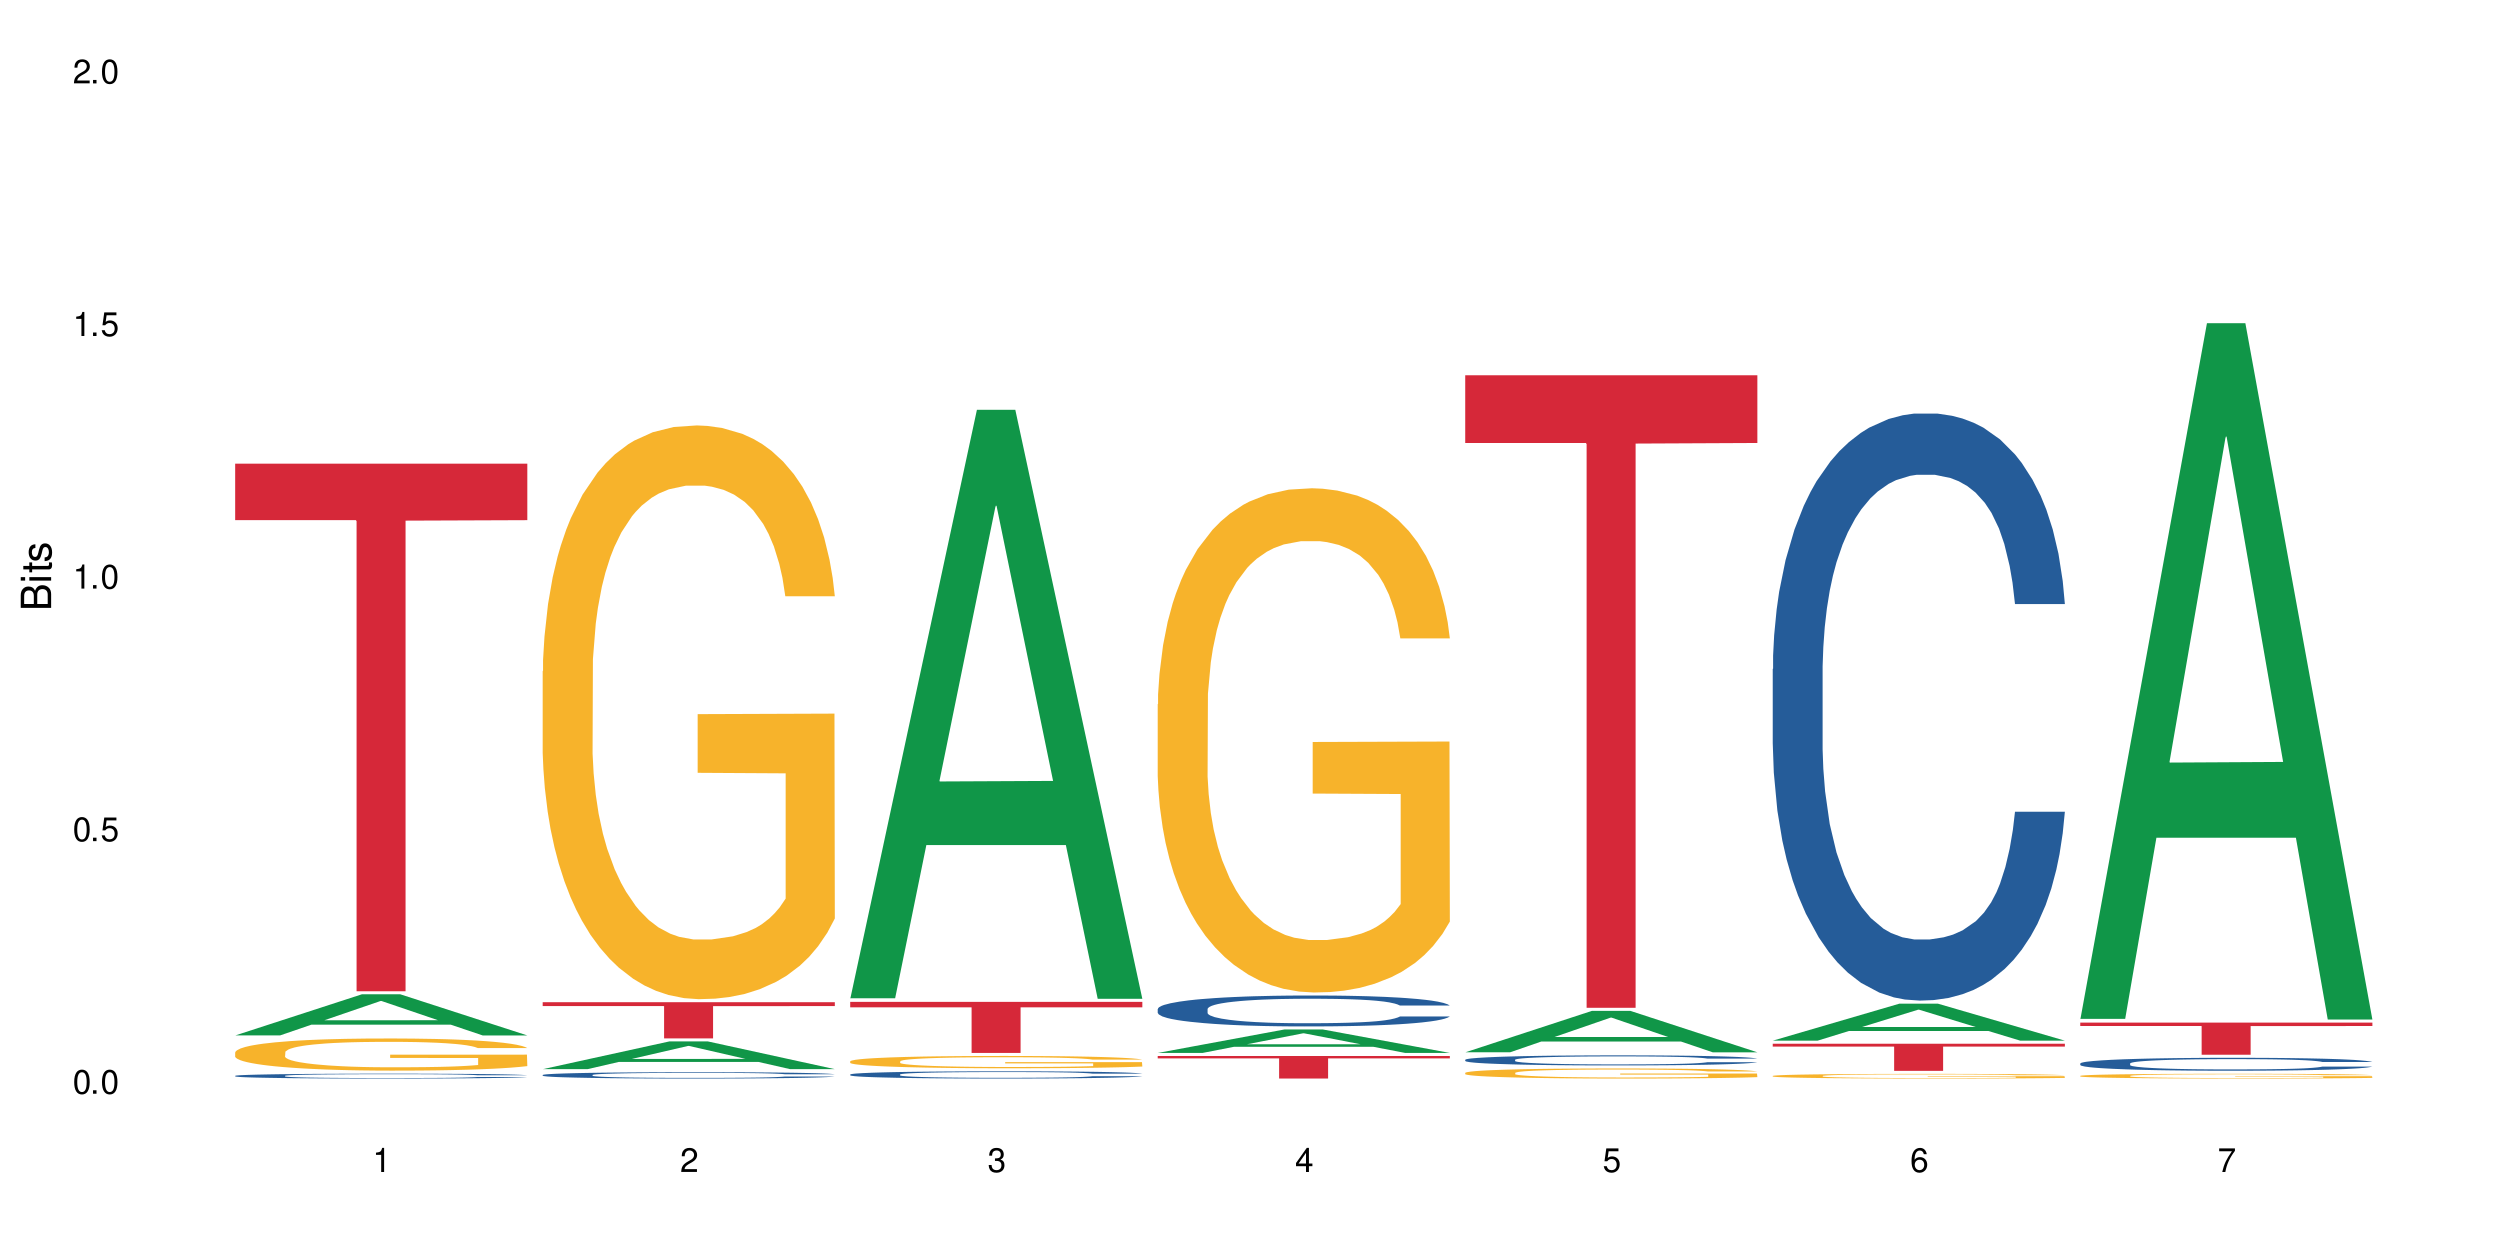 <?xml version="1.0" encoding="UTF-8"?>
<svg xmlns="http://www.w3.org/2000/svg" xmlns:xlink="http://www.w3.org/1999/xlink" width="720" height="360" viewBox="0 0 720 360">
<defs>
<g>
<g id="glyph-0-0">
</g>
<g id="glyph-0-1">
<path d="M 2.641 -6.938 C 2 -6.938 1.422 -6.656 1.078 -6.172 C 0.641 -5.562 0.406 -4.641 0.406 -3.359 C 0.406 -1.016 1.188 0.219 2.641 0.219 C 4.078 0.219 4.859 -1.016 4.859 -3.297 C 4.859 -4.641 4.656 -5.547 4.203 -6.172 C 3.844 -6.656 3.281 -6.938 2.641 -6.938 Z M 2.641 -6.188 C 3.547 -6.188 4 -5.25 4 -3.375 C 4 -1.406 3.562 -0.484 2.625 -0.484 C 1.734 -0.484 1.281 -1.438 1.281 -3.344 C 1.281 -5.25 1.734 -6.188 2.641 -6.188 Z M 2.641 -6.188 "/>
</g>
<g id="glyph-0-2">
<path d="M 1.828 -1 L 0.828 -1 L 0.828 0 L 1.828 0 Z M 1.828 -1 "/>
</g>
<g id="glyph-0-3">
<path d="M 4.562 -6.797 L 1.062 -6.797 L 0.547 -3.094 L 1.328 -3.094 C 1.719 -3.562 2.047 -3.734 2.578 -3.734 C 3.484 -3.734 4.062 -3.109 4.062 -2.094 C 4.062 -1.125 3.484 -0.531 2.578 -0.531 C 1.828 -0.531 1.375 -0.906 1.188 -1.672 L 0.328 -1.672 C 0.453 -1.109 0.547 -0.844 0.75 -0.594 C 1.125 -0.078 1.828 0.219 2.594 0.219 C 3.969 0.219 4.922 -0.781 4.922 -2.219 C 4.922 -3.562 4.031 -4.484 2.719 -4.484 C 2.25 -4.484 1.859 -4.359 1.469 -4.062 L 1.734 -5.969 L 4.562 -5.969 Z M 4.562 -6.797 "/>
</g>
<g id="glyph-0-4">
<path d="M 2.484 -4.938 L 2.484 0 L 3.328 0 L 3.328 -6.938 L 2.766 -6.938 C 2.469 -5.875 2.281 -5.734 0.984 -5.562 L 0.984 -4.938 Z M 2.484 -4.938 "/>
</g>
<g id="glyph-0-5">
<path d="M 4.859 -0.828 L 1.281 -0.828 C 1.359 -1.406 1.672 -1.781 2.5 -2.281 L 3.469 -2.828 C 4.406 -3.344 4.906 -4.062 4.906 -4.906 C 4.906 -5.484 4.672 -6.031 4.266 -6.406 C 3.859 -6.766 3.375 -6.938 2.719 -6.938 C 1.859 -6.938 1.219 -6.625 0.844 -6.031 C 0.609 -5.672 0.5 -5.234 0.484 -4.531 L 1.328 -4.531 C 1.359 -5.016 1.406 -5.281 1.531 -5.516 C 1.75 -5.938 2.188 -6.203 2.703 -6.203 C 3.469 -6.203 4.031 -5.641 4.031 -4.891 C 4.031 -4.344 3.719 -3.859 3.125 -3.516 L 2.234 -3 C 0.812 -2.172 0.406 -1.531 0.328 -0.016 L 4.859 -0.016 Z M 4.859 -0.828 "/>
</g>
<g id="glyph-0-6">
<path d="M 2.125 -3.188 L 2.578 -3.188 C 3.5 -3.188 3.984 -2.766 3.984 -1.922 C 3.984 -1.062 3.469 -0.531 2.594 -0.531 C 1.656 -0.531 1.203 -1 1.156 -2.016 L 0.312 -2.016 C 0.344 -1.453 0.438 -1.094 0.609 -0.781 C 0.953 -0.109 1.625 0.219 2.547 0.219 C 3.953 0.219 4.859 -0.625 4.859 -1.938 C 4.859 -2.828 4.516 -3.297 3.703 -3.594 C 4.344 -3.844 4.656 -4.328 4.656 -5.031 C 4.656 -6.219 3.875 -6.938 2.578 -6.938 C 1.203 -6.938 0.484 -6.172 0.453 -4.703 L 1.297 -4.703 C 1.312 -5.125 1.344 -5.359 1.453 -5.578 C 1.641 -5.969 2.062 -6.203 2.594 -6.203 C 3.344 -6.203 3.797 -5.75 3.797 -5 C 3.797 -4.516 3.609 -4.219 3.25 -4.047 C 3.016 -3.953 2.703 -3.922 2.125 -3.906 Z M 2.125 -3.188 "/>
</g>
<g id="glyph-0-7">
<path d="M 3.141 -1.672 L 3.141 0 L 3.984 0 L 3.984 -1.672 L 4.984 -1.672 L 4.984 -2.438 L 3.984 -2.438 L 3.984 -6.938 L 3.359 -6.938 L 0.266 -2.578 L 0.266 -1.672 Z M 3.141 -2.438 L 1 -2.438 L 3.141 -5.5 Z M 3.141 -2.438 "/>
</g>
<g id="glyph-0-8">
<path d="M 4.781 -5.125 C 4.609 -6.266 3.891 -6.938 2.844 -6.938 C 2.094 -6.938 1.422 -6.578 1.031 -5.953 C 0.594 -5.266 0.406 -4.422 0.406 -3.172 C 0.406 -2 0.578 -1.25 0.984 -0.641 C 1.359 -0.078 1.953 0.219 2.703 0.219 C 3.984 0.219 4.922 -0.75 4.922 -2.094 C 4.922 -3.375 4.062 -4.281 2.844 -4.281 C 2.172 -4.281 1.641 -4.031 1.281 -3.516 C 1.281 -5.234 1.828 -6.188 2.797 -6.188 C 3.391 -6.188 3.797 -5.797 3.938 -5.125 Z M 2.734 -3.531 C 3.547 -3.531 4.062 -2.953 4.062 -2.031 C 4.062 -1.156 3.484 -0.531 2.703 -0.531 C 1.922 -0.531 1.328 -1.188 1.328 -2.078 C 1.328 -2.938 1.906 -3.531 2.734 -3.531 Z M 2.734 -3.531 "/>
</g>
<g id="glyph-0-9">
<path d="M 4.984 -6.797 L 0.438 -6.797 L 0.438 -5.969 L 4.109 -5.969 C 2.5 -3.656 1.828 -2.234 1.328 0 L 2.219 0 C 2.594 -2.172 3.453 -4.047 4.984 -6.094 Z M 4.984 -6.797 "/>
</g>
<g id="glyph-1-0">
</g>
<g id="glyph-1-1">
<path d="M 0 -0.953 L 0 -4.891 C 0 -5.719 -0.234 -6.344 -0.734 -6.797 C -1.188 -7.234 -1.812 -7.469 -2.5 -7.469 C -3.547 -7.469 -4.188 -7 -4.625 -5.875 C -4.984 -6.688 -5.625 -7.094 -6.531 -7.094 C -7.172 -7.094 -7.734 -6.859 -8.141 -6.391 C -8.562 -5.922 -8.75 -5.344 -8.75 -4.5 L -8.75 -0.953 Z M -4.984 -2.062 L -7.766 -2.062 L -7.766 -4.219 C -7.766 -4.844 -7.688 -5.203 -7.453 -5.5 C -7.219 -5.812 -6.859 -5.969 -6.375 -5.969 C -5.891 -5.969 -5.531 -5.812 -5.297 -5.5 C -5.062 -5.203 -4.984 -4.844 -4.984 -4.219 Z M -0.984 -2.062 L -4 -2.062 L -4 -4.781 C -4 -5.766 -3.438 -6.359 -2.484 -6.359 C -1.547 -6.359 -0.984 -5.766 -0.984 -4.781 Z M -0.984 -2.062 "/>
</g>
<g id="glyph-1-2">
<path d="M -6.281 -1.797 L -6.281 -0.797 L 0 -0.797 L 0 -1.797 Z M -8.75 -1.797 L -8.75 -0.797 L -7.484 -0.797 L -7.484 -1.797 Z M -8.75 -1.797 "/>
</g>
<g id="glyph-1-3">
<path d="M -6.281 -3.047 L -6.281 -2.016 L -8.016 -2.016 L -8.016 -1.016 L -6.281 -1.016 L -6.281 -0.172 L -5.469 -0.172 L -5.469 -1.016 L -0.719 -1.016 C -0.078 -1.016 0.281 -1.453 0.281 -2.234 C 0.281 -2.5 0.25 -2.719 0.188 -3.047 L -0.641 -3.047 C -0.609 -2.906 -0.594 -2.766 -0.594 -2.562 C -0.594 -2.141 -0.719 -2.016 -1.156 -2.016 L -5.469 -2.016 L -5.469 -3.047 Z M -6.281 -3.047 "/>
</g>
<g id="glyph-1-4">
<path d="M -4.531 -5.25 C -5.766 -5.25 -6.469 -4.422 -6.469 -2.969 C -6.469 -1.516 -5.719 -0.562 -4.547 -0.562 C -3.562 -0.562 -3.094 -1.062 -2.734 -2.562 L -2.516 -3.484 C -2.344 -4.188 -2.094 -4.469 -1.641 -4.469 C -1.047 -4.469 -0.641 -3.875 -0.641 -3 C -0.641 -2.453 -0.797 -2 -1.062 -1.75 C -1.25 -1.594 -1.422 -1.531 -1.875 -1.469 L -1.875 -0.406 C -0.422 -0.453 0.281 -1.266 0.281 -2.922 C 0.281 -4.5 -0.5 -5.516 -1.719 -5.516 C -2.656 -5.516 -3.172 -4.984 -3.469 -3.734 L -3.703 -2.766 C -3.891 -1.953 -4.156 -1.609 -4.594 -1.609 C -5.188 -1.609 -5.547 -2.125 -5.547 -2.938 C -5.547 -3.75 -5.203 -4.172 -4.531 -4.203 Z M -4.531 -5.25 "/>
</g>
</g>
</defs>
<rect x="-72" y="-36" width="864" height="432" fill="rgb(100%, 100%, 100%)" fill-opacity="1"/>
<path fill-rule="nonzero" fill="rgb(6.275%, 58.824%, 28.235%)" fill-opacity="1" d="M 67.73 298.195 L 67.82 298.188 L 104.227 286.355 L 115.281 286.355 L 151.867 298.207 L 139.012 298.207 L 129.844 295.113 L 89.664 295.113 L 80.676 298.195 L 67.73 298.195 L 93.527 293.836 L 126.156 293.824 L 109.887 288.293 L 109.707 288.281 L 109.527 288.312 L 93.438 293.824 L 93.527 293.836 Z M 67.73 298.195 "/>
<path fill-rule="nonzero" fill="rgb(14.51%, 36.078%, 60%)" fill-opacity="1" d="M 67.73 309.828 L 67.832 309.828 L 67.832 309.797 L 68.141 309.75 L 68.859 309.688 L 69.578 309.645 L 71.426 309.57 L 73.988 309.496 L 76.656 309.441 L 78.605 309.406 L 80.352 309.379 L 84.352 309.332 L 86.918 309.309 L 89.688 309.285 L 93.074 309.266 L 95.535 309.254 L 101.078 309.23 L 105.18 309.223 L 108.363 309.219 L 115.238 309.219 L 119.34 309.223 L 122.316 309.23 L 125.598 309.242 L 128.371 309.254 L 133.191 309.281 L 137.5 309.316 L 139.449 309.336 L 142.527 309.375 L 144.891 309.414 L 146.531 309.449 L 148.379 309.496 L 150.02 309.555 L 151.25 309.621 L 151.867 309.676 L 137.5 309.676 L 136.785 309.621 L 135.961 309.582 L 134.422 309.531 L 132.883 309.492 L 130.73 309.457 L 128.781 309.434 L 126.113 309.406 L 123.754 309.391 L 121.289 309.379 L 118.93 309.371 L 114.414 309.363 L 109.184 309.363 L 107.234 309.367 L 103.23 309.379 L 101.078 309.387 L 98 309.406 L 95.844 309.422 L 93.281 309.445 L 91.535 309.469 L 89.379 309.504 L 87.84 309.531 L 86.098 309.574 L 85.07 309.605 L 84.148 309.641 L 83.328 309.684 L 82.711 309.73 L 82.301 309.777 L 82.094 309.824 L 82.094 310.023 L 82.301 310.066 L 82.812 310.121 L 84.148 310.199 L 86.098 310.27 L 88.355 310.324 L 90.508 310.359 L 91.742 310.379 L 93.383 310.398 L 95.945 310.426 L 99.641 310.449 L 101.797 310.461 L 105.078 310.473 L 108.465 310.477 L 112.98 310.477 L 116.98 310.473 L 119.648 310.465 L 122.418 310.453 L 126.215 310.434 L 128.574 310.414 L 130.629 310.387 L 132.168 310.363 L 133.191 310.344 L 134.73 310.305 L 135.961 310.258 L 136.887 310.215 L 137.5 310.172 L 151.867 310.172 L 151.25 310.223 L 150.328 310.273 L 149.402 310.309 L 147.969 310.355 L 146.324 310.395 L 143.965 310.438 L 142.016 310.469 L 139.449 310.5 L 137.09 310.523 L 134.527 310.547 L 130.73 310.574 L 128.266 310.586 L 125.598 310.598 L 122.418 310.605 L 118.418 310.617 L 114.109 310.621 L 105.797 310.621 L 102.617 310.613 L 98.41 310.602 L 93.176 310.582 L 89.379 310.555 L 86.406 310.531 L 83.84 310.508 L 80.969 310.473 L 77.273 310.414 L 75.016 310.371 L 73.477 310.336 L 71.734 310.285 L 70.5 310.242 L 69.066 310.168 L 68.039 310.078 L 67.73 310.008 Z M 67.73 309.828 "/>
<path fill-rule="nonzero" fill="rgb(96.863%, 70.196%, 16.863%)" fill-opacity="1" d="M 67.73 303.051 L 67.832 303.039 L 67.832 302.871 L 68.242 302.492 L 69.27 301.965 L 70.605 301.535 L 72.039 301.195 L 72.965 301.02 L 74.504 300.766 L 75.836 300.578 L 79.223 300.199 L 83.531 299.844 L 85.891 299.691 L 88.559 299.547 L 92.355 299.387 L 94.102 299.328 L 99.438 299.191 L 105.488 299.105 L 112.16 299.082 L 115.238 299.09 L 119.441 299.125 L 125.188 299.219 L 128.473 299.301 L 131.039 299.387 L 133.707 299.496 L 136.988 299.664 L 140.066 299.867 L 142.527 300.07 L 144.992 300.324 L 147.043 300.598 L 148.789 300.891 L 150.328 301.246 L 151.25 301.543 L 151.867 301.84 L 137.605 301.84 L 136.785 301.543 L 135.859 301.316 L 134.32 301.035 L 132.781 300.832 L 131.242 300.672 L 128.371 300.453 L 125.906 300.316 L 122.828 300.199 L 119.855 300.121 L 116.469 300.07 L 114.414 300.055 L 108.977 300.055 L 104.055 300.113 L 101.18 300.18 L 99.129 300.25 L 96.254 300.375 L 94.512 300.477 L 93.484 300.547 L 90.406 300.809 L 88.355 301.043 L 87.227 301.207 L 85.789 301.461 L 84.762 301.688 L 83.633 302.027 L 83.02 302.281 L 82.199 302.855 L 82.094 304.379 L 82.402 304.699 L 83.02 305.047 L 83.84 305.352 L 85.07 305.672 L 86.301 305.918 L 88.457 306.246 L 90.305 306.469 L 91.742 306.609 L 94.512 306.84 L 95.641 306.914 L 98.309 307.066 L 101.078 307.188 L 104.465 307.289 L 107.027 307.34 L 111.133 307.379 L 116.363 307.379 L 122.52 307.328 L 126.422 307.262 L 129.09 307.195 L 130.832 307.137 L 132.988 307.043 L 134.527 306.957 L 135.961 306.863 L 137.707 306.723 L 137.707 304.699 L 112.363 304.691 L 112.363 303.742 L 151.762 303.734 L 151.867 307.043 L 149.711 307.27 L 147.043 307.492 L 144.48 307.66 L 141.812 307.805 L 138.016 307.965 L 134.938 308.066 L 130.215 308.184 L 125.906 308.262 L 121.395 308.312 L 117.391 308.336 L 112.672 308.344 L 108.465 308.328 L 103.949 308.277 L 100.359 308.211 L 97.074 308.125 L 93.793 308.016 L 89.688 307.836 L 87.02 307.695 L 84.25 307.516 L 81.48 307.305 L 79.016 307.078 L 77.375 306.898 L 75.734 306.695 L 73.988 306.441 L 72.348 306.152 L 71.117 305.891 L 69.988 305.598 L 69.168 305.316 L 68.348 304.938 L 67.938 304.633 L 67.73 304.367 Z M 67.73 303.051 "/>
<path fill-rule="nonzero" fill="rgb(83.922%, 15.686%, 22.353%)" fill-opacity="1" d="M 67.73 133.539 L 151.867 133.539 L 151.867 149.805 L 116.801 149.945 L 116.801 285.48 L 102.695 285.48 L 102.695 150.09 L 102.488 149.805 L 67.73 149.805 Z M 67.73 133.539 "/>
<path fill-rule="nonzero" fill="rgb(6.275%, 58.824%, 28.235%)" fill-opacity="1" d="M 156.293 307.91 L 156.383 307.906 L 192.789 299.926 L 203.844 299.926 L 240.43 307.918 L 227.574 307.918 L 218.406 305.832 L 178.227 305.832 L 169.238 307.91 L 156.293 307.91 L 182.094 304.969 L 214.723 304.961 L 198.453 301.23 L 198.273 301.223 L 198.094 301.246 L 182.004 304.961 L 182.094 304.969 Z M 156.293 307.91 "/>
<path fill-rule="nonzero" fill="rgb(14.51%, 36.078%, 60%)" fill-opacity="1" d="M 156.293 309.59 L 156.398 309.586 L 156.398 309.547 L 156.703 309.484 L 157.422 309.402 L 158.141 309.348 L 159.988 309.25 L 162.555 309.156 L 165.223 309.082 L 167.172 309.039 L 168.914 309.004 L 172.918 308.941 L 175.48 308.91 L 178.25 308.883 L 181.637 308.852 L 184.102 308.836 L 189.641 308.809 L 193.746 308.797 L 196.926 308.793 L 203.801 308.793 L 207.902 308.801 L 210.879 308.809 L 214.164 308.82 L 216.934 308.836 L 221.754 308.875 L 226.066 308.922 L 228.016 308.945 L 231.094 309 L 233.453 309.051 L 235.094 309.094 L 236.941 309.156 L 238.582 309.23 L 239.812 309.316 L 240.43 309.387 L 226.066 309.387 L 225.348 309.32 L 224.527 309.27 L 222.988 309.199 L 221.449 309.152 L 219.293 309.102 L 217.344 309.07 L 214.676 309.039 L 212.316 309.02 L 209.855 309.004 L 207.492 308.992 L 202.98 308.984 L 197.746 308.984 L 195.797 308.988 L 191.797 309 L 189.641 309.012 L 186.562 309.035 L 184.406 309.059 L 181.844 309.09 L 180.098 309.121 L 177.945 309.164 L 176.406 309.203 L 174.66 309.258 L 173.633 309.297 L 172.711 309.344 L 171.891 309.398 L 171.273 309.457 L 170.863 309.52 L 170.66 309.582 L 170.66 309.84 L 170.863 309.898 L 171.379 309.969 L 172.711 310.074 L 174.66 310.16 L 176.918 310.23 L 179.074 310.281 L 180.305 310.305 L 181.945 310.332 L 184.512 310.363 L 188.203 310.398 L 190.359 310.41 L 193.641 310.426 L 197.027 310.434 L 201.543 310.434 L 205.543 310.426 L 208.211 310.418 L 210.98 310.402 L 214.777 310.375 L 217.137 310.348 L 219.191 310.316 L 220.73 310.285 L 221.754 310.258 L 223.293 310.207 L 224.527 310.148 L 225.449 310.09 L 226.066 310.035 L 240.43 310.035 L 239.812 310.102 L 238.891 310.168 L 237.969 310.215 L 236.531 310.273 L 234.891 310.324 L 232.527 310.383 L 230.578 310.422 L 228.016 310.465 L 225.656 310.496 L 223.09 310.523 L 219.293 310.559 L 216.832 310.574 L 214.164 310.59 L 210.98 310.602 L 206.98 310.613 L 202.672 310.621 L 194.359 310.621 L 191.18 310.613 L 186.973 310.598 L 181.738 310.566 L 177.945 310.535 L 174.969 310.504 L 172.402 310.469 L 169.531 310.426 L 165.836 310.352 L 163.578 310.293 L 162.039 310.25 L 160.297 310.184 L 159.066 310.125 L 157.629 310.031 L 156.602 309.91 L 156.293 309.82 Z M 156.293 309.59 "/>
<path fill-rule="nonzero" fill="rgb(96.863%, 70.196%, 16.863%)" fill-opacity="1" d="M 156.293 193.297 L 156.398 193.145 L 156.398 190.125 L 156.809 183.336 L 157.832 173.98 L 159.168 166.281 L 160.605 160.246 L 161.527 157.078 L 163.066 152.551 L 164.398 149.23 L 167.785 142.438 L 172.094 136.102 L 174.457 133.383 L 177.121 130.82 L 180.918 127.953 L 182.664 126.895 L 188 124.48 L 194.051 122.973 L 200.723 122.52 L 203.801 122.672 L 208.008 123.273 L 213.754 124.934 L 217.035 126.441 L 219.602 127.953 L 222.27 129.914 L 225.551 132.934 L 228.629 136.555 L 231.094 140.176 L 233.555 144.703 L 235.605 149.531 L 237.352 154.812 L 238.891 161.152 L 239.812 166.434 L 240.43 171.715 L 226.168 171.715 L 225.348 166.434 L 224.422 162.359 L 222.883 157.379 L 221.344 153.758 L 219.805 150.891 L 216.934 146.965 L 214.473 144.551 L 211.395 142.438 L 208.418 141.082 L 205.031 140.176 L 202.98 139.875 L 197.543 139.875 L 192.617 140.93 L 189.742 142.137 L 187.691 143.344 L 184.816 145.609 L 183.074 147.418 L 182.047 148.625 L 178.969 153.305 L 176.918 157.531 L 175.789 160.398 L 174.352 164.926 L 173.328 169 L 172.199 175.035 L 171.582 179.562 L 170.762 189.824 L 170.66 216.988 L 170.965 222.723 L 171.582 228.91 L 172.402 234.344 L 173.633 240.078 L 174.867 244.453 L 177.02 250.34 L 178.867 254.262 L 180.305 256.828 L 183.074 260.902 L 184.203 262.262 L 186.871 264.977 L 189.641 267.09 L 193.027 268.902 L 195.59 269.809 L 199.695 270.562 L 204.93 270.562 L 211.086 269.656 L 214.984 268.449 L 217.652 267.242 L 219.395 266.184 L 221.551 264.523 L 223.09 263.016 L 224.527 261.355 L 226.27 258.789 L 226.27 222.723 L 200.926 222.57 L 200.926 205.672 L 240.328 205.52 L 240.43 264.523 L 238.273 268.602 L 235.605 272.523 L 233.043 275.543 L 230.375 278.105 L 226.578 280.973 L 223.5 282.785 L 218.781 284.898 L 214.473 286.258 L 209.957 287.16 L 205.953 287.613 L 201.234 287.766 L 197.027 287.465 L 192.512 286.559 L 188.922 285.352 L 185.641 283.84 L 182.355 281.879 L 178.25 278.711 L 175.582 276.145 L 172.812 272.977 L 170.043 269.203 L 167.582 265.129 L 165.938 261.961 L 164.297 258.336 L 162.555 253.809 L 160.91 248.68 L 159.68 244 L 158.551 238.719 L 157.73 233.738 L 156.91 226.949 L 156.5 221.516 L 156.293 216.836 Z M 156.293 193.297 "/>
<path fill-rule="nonzero" fill="rgb(83.922%, 15.686%, 22.353%)" fill-opacity="1" d="M 156.293 288.641 L 240.43 288.641 L 240.43 289.754 L 205.363 289.762 L 205.363 299.051 L 191.258 299.051 L 191.258 289.773 L 191.051 289.754 L 156.293 289.754 Z M 156.293 288.641 "/>
<path fill-rule="nonzero" fill="rgb(6.275%, 58.824%, 28.235%)" fill-opacity="1" d="M 244.859 287.5 L 244.949 287.34 L 281.352 118.027 L 292.41 118.027 L 328.992 287.66 L 316.141 287.66 L 306.969 243.379 L 266.789 243.379 L 257.801 287.5 L 244.859 287.5 L 270.656 225.062 L 303.285 224.902 L 287.016 145.742 L 286.836 145.582 L 286.656 146.062 L 270.566 224.902 L 270.656 225.062 Z M 244.859 287.5 "/>
<path fill-rule="nonzero" fill="rgb(14.51%, 36.078%, 60%)" fill-opacity="1" d="M 244.859 309.441 L 244.961 309.441 L 244.961 309.395 L 245.27 309.324 L 245.988 309.23 L 246.703 309.168 L 248.551 309.055 L 251.117 308.945 L 253.785 308.863 L 255.734 308.812 L 257.477 308.773 L 261.48 308.703 L 264.043 308.668 L 266.816 308.637 L 270.199 308.605 L 272.664 308.586 L 278.203 308.555 L 282.309 308.539 L 285.488 308.535 L 292.363 308.535 L 296.469 308.543 L 299.441 308.551 L 302.727 308.566 L 305.496 308.586 L 310.32 308.625 L 314.629 308.68 L 316.578 308.711 L 319.656 308.77 L 322.016 308.828 L 323.656 308.875 L 325.504 308.945 L 327.145 309.031 L 328.379 309.129 L 328.992 309.211 L 314.629 309.211 L 313.91 309.137 L 313.09 309.078 L 311.551 309 L 310.012 308.941 L 307.855 308.887 L 305.906 308.852 L 303.238 308.816 L 300.879 308.793 L 298.418 308.773 L 296.059 308.766 L 291.543 308.754 L 286.309 308.754 L 284.359 308.758 L 280.359 308.77 L 278.203 308.785 L 275.125 308.812 L 272.973 308.836 L 270.406 308.875 L 268.66 308.906 L 266.508 308.957 L 264.969 309 L 263.223 309.062 L 262.199 309.109 L 261.273 309.164 L 260.453 309.227 L 259.84 309.293 L 259.426 309.363 L 259.223 309.434 L 259.223 309.73 L 259.426 309.797 L 259.941 309.879 L 261.273 309.996 L 263.223 310.098 L 265.48 310.176 L 267.637 310.234 L 268.867 310.262 L 270.508 310.289 L 273.074 310.328 L 276.77 310.367 L 278.922 310.383 L 282.207 310.398 L 285.59 310.406 L 290.105 310.406 L 294.109 310.398 L 296.773 310.387 L 299.547 310.371 L 303.344 310.34 L 305.703 310.309 L 307.754 310.273 L 309.293 310.238 L 310.32 310.207 L 311.859 310.148 L 313.09 310.082 L 314.012 310.016 L 314.629 309.949 L 328.992 309.949 L 328.379 310.027 L 327.453 310.102 L 326.531 310.156 L 325.094 310.223 L 323.453 310.281 L 321.094 310.352 L 319.145 310.395 L 316.578 310.441 L 314.219 310.477 L 311.652 310.512 L 307.855 310.547 L 305.395 310.566 L 302.727 310.586 L 299.547 310.602 L 295.543 310.613 L 291.234 310.621 L 287.234 310.621 L 282.926 310.617 L 279.742 310.609 L 275.535 310.594 L 270.305 310.559 L 266.508 310.523 L 263.531 310.488 L 260.965 310.449 L 258.094 310.398 L 254.398 310.312 L 252.145 310.25 L 250.605 310.195 L 248.859 310.121 L 247.629 310.055 L 246.191 309.945 L 245.164 309.812 L 244.859 309.707 Z M 244.859 309.441 "/>
<path fill-rule="nonzero" fill="rgb(96.863%, 70.196%, 16.863%)" fill-opacity="1" d="M 244.859 305.637 L 244.961 305.633 L 244.961 305.566 L 245.371 305.422 L 246.398 305.219 L 247.73 305.055 L 249.168 304.926 L 250.09 304.859 L 251.629 304.762 L 252.965 304.691 L 256.348 304.543 L 260.66 304.406 L 263.02 304.352 L 265.688 304.293 L 269.484 304.234 L 271.227 304.211 L 276.562 304.16 L 282.617 304.125 L 289.285 304.117 L 292.363 304.121 L 296.57 304.133 L 302.316 304.168 L 305.598 304.199 L 308.164 304.234 L 310.832 304.277 L 314.117 304.34 L 317.195 304.418 L 319.656 304.496 L 322.117 304.594 L 324.172 304.695 L 325.914 304.809 L 327.453 304.945 L 328.379 305.059 L 328.992 305.172 L 314.73 305.172 L 313.91 305.059 L 312.988 304.973 L 311.449 304.863 L 309.91 304.785 L 308.371 304.727 L 305.496 304.641 L 303.035 304.59 L 299.957 304.543 L 296.98 304.516 L 293.594 304.496 L 291.543 304.488 L 286.105 304.488 L 281.18 304.512 L 278.309 304.539 L 276.254 304.562 L 273.383 304.613 L 271.637 304.652 L 270.613 304.676 L 267.535 304.777 L 265.48 304.867 L 264.352 304.93 L 262.918 305.027 L 261.891 305.113 L 260.762 305.242 L 260.145 305.34 L 259.324 305.559 L 259.223 306.145 L 259.531 306.266 L 260.145 306.398 L 260.965 306.516 L 262.199 306.637 L 263.43 306.73 L 265.582 306.859 L 267.43 306.941 L 268.867 306.996 L 271.637 307.086 L 272.766 307.113 L 275.434 307.172 L 278.203 307.219 L 281.59 307.258 L 284.156 307.277 L 288.258 307.293 L 293.492 307.293 L 299.648 307.273 L 303.547 307.246 L 306.215 307.223 L 307.961 307.199 L 310.113 307.164 L 311.652 307.129 L 313.09 307.094 L 314.832 307.039 L 314.832 306.266 L 289.492 306.262 L 289.492 305.898 L 328.891 305.898 L 328.992 307.164 L 326.84 307.25 L 324.172 307.336 L 321.605 307.398 L 318.938 307.453 L 315.141 307.516 L 312.062 307.555 L 307.344 307.602 L 303.035 307.629 L 298.52 307.648 L 294.52 307.656 L 289.797 307.66 L 285.59 307.656 L 281.078 307.637 L 277.484 307.609 L 274.203 307.578 L 270.918 307.535 L 266.816 307.469 L 264.148 307.41 L 261.379 307.344 L 258.605 307.262 L 256.145 307.176 L 254.504 307.109 L 252.859 307.031 L 251.117 306.934 L 249.477 306.824 L 248.242 306.723 L 247.113 306.609 L 246.293 306.504 L 245.473 306.355 L 245.062 306.238 L 244.859 306.141 Z M 244.859 305.637 "/>
<path fill-rule="nonzero" fill="rgb(83.922%, 15.686%, 22.353%)" fill-opacity="1" d="M 244.859 288.531 L 328.992 288.531 L 328.992 290.105 L 293.93 290.121 L 293.93 303.242 L 279.82 303.242 L 279.82 290.137 L 279.617 290.105 L 244.859 290.105 Z M 244.859 288.531 "/>
<path fill-rule="nonzero" fill="rgb(6.275%, 58.824%, 28.235%)" fill-opacity="1" d="M 333.422 303.242 L 333.512 303.234 L 369.914 296.488 L 380.973 296.488 L 417.555 303.246 L 404.703 303.246 L 395.535 301.484 L 355.355 301.484 L 346.363 303.242 L 333.422 303.242 L 359.219 300.754 L 391.848 300.746 L 375.578 297.594 L 375.398 297.586 L 375.219 297.605 L 359.129 300.746 L 359.219 300.754 Z M 333.422 303.242 "/>
<path fill-rule="nonzero" fill="rgb(14.51%, 36.078%, 60%)" fill-opacity="1" d="M 333.422 290.586 L 333.523 290.578 L 333.523 290.383 L 333.832 290.074 L 334.551 289.684 L 335.27 289.414 L 337.113 288.934 L 339.68 288.469 L 342.348 288.109 L 344.297 287.898 L 346.043 287.738 L 350.043 287.438 L 352.609 287.281 L 355.379 287.145 L 358.766 287.004 L 361.227 286.922 L 366.766 286.793 L 370.871 286.734 L 374.051 286.711 L 380.926 286.711 L 385.031 286.742 L 388.008 286.785 L 391.289 286.852 L 394.059 286.922 L 398.883 287.102 L 403.191 287.328 L 405.141 287.461 L 408.219 287.711 L 410.578 287.957 L 412.223 288.168 L 414.066 288.469 L 415.711 288.836 L 416.941 289.25 L 417.555 289.602 L 403.191 289.602 L 402.473 289.273 L 401.652 289.023 L 400.113 288.688 L 398.574 288.453 L 396.422 288.219 L 394.469 288.062 L 391.805 287.906 L 389.441 287.809 L 386.98 287.738 L 384.621 287.688 L 380.105 287.641 L 374.875 287.641 L 372.922 287.656 L 368.922 287.719 L 366.766 287.777 L 363.688 287.891 L 361.535 287.996 L 358.969 288.16 L 357.227 288.297 L 355.07 288.512 L 353.531 288.695 L 351.789 288.965 L 350.762 289.168 L 349.836 289.398 L 349.016 289.664 L 348.402 289.949 L 347.992 290.25 L 347.785 290.543 L 347.785 291.805 L 347.992 292.098 L 348.504 292.441 L 349.836 292.938 L 351.789 293.367 L 354.043 293.711 L 356.199 293.953 L 357.43 294.066 L 359.07 294.199 L 361.637 294.359 L 365.332 294.523 L 367.484 294.59 L 370.77 294.652 L 374.156 294.688 L 378.668 294.688 L 382.672 294.652 L 385.34 294.613 L 388.109 294.547 L 391.906 294.41 L 394.266 294.281 L 396.316 294.125 L 397.855 293.969 L 398.883 293.84 L 400.422 293.59 L 401.652 293.312 L 402.578 293.027 L 403.191 292.75 L 417.555 292.75 L 416.941 293.074 L 416.016 293.395 L 415.094 293.629 L 413.656 293.914 L 412.016 294.164 L 409.656 294.449 L 407.707 294.637 L 405.141 294.84 L 402.781 294.996 L 400.215 295.133 L 396.422 295.297 L 393.957 295.379 L 391.289 295.453 L 388.109 295.516 L 384.109 295.574 L 379.797 295.605 L 375.797 295.613 L 371.488 295.598 L 368.305 295.566 L 364.102 295.492 L 358.867 295.348 L 355.07 295.191 L 352.094 295.035 L 349.531 294.875 L 346.656 294.652 L 342.965 294.297 L 340.707 294.02 L 339.168 293.793 L 337.422 293.473 L 336.191 293.188 L 334.754 292.734 L 333.73 292.156 L 333.422 291.707 Z M 333.422 290.586 "/>
<path fill-rule="nonzero" fill="rgb(96.863%, 70.196%, 16.863%)" fill-opacity="1" d="M 333.422 202.816 L 333.523 202.684 L 333.523 200.031 L 333.934 194.062 L 334.961 185.84 L 336.293 179.078 L 337.73 173.773 L 338.652 170.988 L 340.191 167.008 L 341.527 164.09 L 344.914 158.125 L 349.223 152.555 L 351.582 150.168 L 354.25 147.91 L 358.047 145.391 L 359.789 144.465 L 365.125 142.34 L 371.18 141.016 L 377.848 140.617 L 380.926 140.75 L 385.133 141.281 L 390.879 142.738 L 394.164 144.066 L 396.727 145.391 L 399.395 147.117 L 402.68 149.77 L 405.758 152.953 L 408.219 156.133 L 410.684 160.113 L 412.734 164.355 L 414.477 169 L 416.016 174.57 L 416.941 179.211 L 417.555 183.852 L 403.293 183.852 L 402.473 179.211 L 401.551 175.629 L 400.012 171.254 L 398.473 168.07 L 396.934 165.551 L 394.059 162.102 L 391.598 159.98 L 388.52 158.125 L 385.543 156.93 L 382.156 156.133 L 380.105 155.867 L 374.668 155.867 L 369.742 156.797 L 366.871 157.859 L 364.816 158.918 L 361.945 160.91 L 360.199 162.5 L 359.176 163.562 L 356.098 167.672 L 354.043 171.387 L 352.914 173.906 L 351.48 177.883 L 350.453 181.465 L 349.324 186.77 L 348.711 190.75 L 347.887 199.766 L 347.785 223.637 L 348.094 228.68 L 348.711 234.117 L 349.531 238.891 L 350.762 243.93 L 351.992 247.777 L 354.148 252.949 L 355.992 256.395 L 357.43 258.648 L 360.199 262.23 L 361.328 263.426 L 363.996 265.812 L 366.766 267.668 L 370.152 269.262 L 372.719 270.055 L 376.824 270.719 L 382.055 270.719 L 388.211 269.922 L 392.109 268.863 L 394.777 267.801 L 396.523 266.871 L 398.676 265.414 L 400.215 264.086 L 401.652 262.629 L 403.398 260.375 L 403.398 228.68 L 378.055 228.547 L 378.055 213.691 L 417.453 213.559 L 417.555 265.414 L 415.402 268.996 L 412.734 272.441 L 410.168 275.094 L 407.5 277.352 L 403.703 279.871 L 400.625 281.461 L 395.906 283.316 L 391.598 284.512 L 387.082 285.309 L 383.082 285.707 L 378.363 285.836 L 374.156 285.574 L 369.641 284.777 L 366.051 283.715 L 362.766 282.391 L 359.484 280.664 L 355.379 277.879 L 352.711 275.625 L 349.941 272.84 L 347.172 269.523 L 344.707 265.945 L 343.066 263.16 L 341.426 259.977 L 339.68 255.996 L 338.039 251.488 L 336.809 247.379 L 335.68 242.734 L 334.859 238.359 L 334.035 232.391 L 333.625 227.617 L 333.422 223.504 Z M 333.422 202.816 "/>
<path fill-rule="nonzero" fill="rgb(83.922%, 15.686%, 22.353%)" fill-opacity="1" d="M 333.422 304.121 L 417.555 304.121 L 417.555 304.816 L 382.492 304.824 L 382.492 310.621 L 368.383 310.621 L 368.383 304.828 L 368.18 304.816 L 333.422 304.816 Z M 333.422 304.121 "/>
<path fill-rule="nonzero" fill="rgb(6.275%, 58.824%, 28.235%)" fill-opacity="1" d="M 421.984 303.055 L 422.074 303.047 L 458.48 291.129 L 469.535 291.129 L 506.121 303.066 L 493.266 303.066 L 484.098 299.953 L 443.918 299.953 L 434.93 303.055 L 421.984 303.055 L 447.781 298.664 L 480.41 298.652 L 464.141 293.078 L 463.961 293.066 L 463.781 293.102 L 447.691 298.652 L 447.781 298.664 Z M 421.984 303.055 "/>
<path fill-rule="nonzero" fill="rgb(14.51%, 36.078%, 60%)" fill-opacity="1" d="M 421.984 305.203 L 422.086 305.203 L 422.086 305.137 L 422.395 305.039 L 423.113 304.91 L 423.832 304.824 L 425.68 304.668 L 428.242 304.516 L 430.91 304.398 L 432.859 304.328 L 434.605 304.277 L 438.605 304.176 L 441.172 304.129 L 443.941 304.082 L 447.328 304.035 L 449.789 304.012 L 455.332 303.969 L 459.434 303.949 L 462.617 303.941 L 469.488 303.941 L 473.594 303.953 L 476.57 303.965 L 479.852 303.988 L 482.625 304.012 L 487.445 304.07 L 491.754 304.145 L 493.703 304.188 L 496.781 304.27 L 499.145 304.348 L 500.785 304.418 L 502.633 304.516 L 504.273 304.633 L 505.504 304.77 L 506.121 304.883 L 491.754 304.883 L 491.035 304.777 L 490.215 304.695 L 488.676 304.586 L 487.137 304.508 L 484.984 304.434 L 483.035 304.383 L 480.367 304.332 L 478.008 304.301 L 475.543 304.277 L 473.184 304.262 L 468.668 304.242 L 463.438 304.242 L 461.488 304.25 L 457.484 304.27 L 455.332 304.289 L 452.254 304.328 L 450.098 304.359 L 447.531 304.414 L 445.789 304.461 L 443.633 304.527 L 442.094 304.59 L 440.352 304.676 L 439.324 304.742 L 438.402 304.816 L 437.582 304.906 L 436.965 304.996 L 436.555 305.098 L 436.348 305.191 L 436.348 305.602 L 436.555 305.699 L 437.066 305.809 L 438.402 305.973 L 440.352 306.113 L 442.609 306.223 L 444.762 306.305 L 445.992 306.34 L 447.637 306.383 L 450.199 306.438 L 453.895 306.488 L 456.051 306.512 L 459.332 306.531 L 462.719 306.543 L 467.234 306.543 L 471.234 306.531 L 473.902 306.52 L 476.672 306.496 L 480.469 306.453 L 482.828 306.41 L 484.879 306.359 L 486.418 306.309 L 487.445 306.266 L 488.984 306.184 L 490.215 306.094 L 491.141 306 L 491.754 305.91 L 506.121 305.91 L 505.504 306.016 L 504.582 306.121 L 503.656 306.199 L 502.223 306.289 L 500.578 306.371 L 498.219 306.465 L 496.27 306.527 L 493.703 306.594 L 491.344 306.645 L 488.781 306.688 L 484.984 306.742 L 482.52 306.77 L 479.852 306.793 L 476.672 306.812 L 472.672 306.832 L 468.363 306.844 L 464.359 306.844 L 460.051 306.84 L 456.871 306.828 L 452.664 306.805 L 447.43 306.758 L 443.633 306.707 L 440.66 306.656 L 438.094 306.605 L 435.219 306.531 L 431.527 306.414 L 429.27 306.324 L 427.73 306.25 L 425.984 306.148 L 424.754 306.055 L 423.32 305.906 L 422.293 305.719 L 421.984 305.57 Z M 421.984 305.203 "/>
<path fill-rule="nonzero" fill="rgb(96.863%, 70.196%, 16.863%)" fill-opacity="1" d="M 421.984 308.961 L 422.086 308.961 L 422.086 308.906 L 422.496 308.789 L 423.523 308.625 L 424.859 308.488 L 426.293 308.383 L 427.219 308.324 L 428.758 308.246 L 430.09 308.188 L 433.477 308.07 L 437.785 307.957 L 440.145 307.91 L 442.812 307.863 L 446.609 307.812 L 448.355 307.797 L 453.688 307.754 L 459.742 307.727 L 466.41 307.719 L 469.488 307.723 L 473.695 307.73 L 479.441 307.762 L 482.727 307.789 L 485.293 307.812 L 487.957 307.848 L 491.242 307.902 L 494.32 307.965 L 496.781 308.027 L 499.246 308.109 L 501.297 308.195 L 503.043 308.285 L 504.582 308.398 L 505.504 308.492 L 506.121 308.582 L 491.859 308.582 L 491.035 308.492 L 490.113 308.418 L 488.574 308.332 L 487.035 308.27 L 485.496 308.219 L 482.625 308.148 L 480.16 308.105 L 477.082 308.07 L 474.105 308.047 L 470.723 308.027 L 468.668 308.023 L 463.23 308.023 L 458.305 308.043 L 455.434 308.062 L 453.383 308.086 L 450.508 308.125 L 448.766 308.156 L 447.738 308.176 L 444.66 308.262 L 442.609 308.336 L 441.48 308.383 L 440.043 308.465 L 439.016 308.535 L 437.887 308.641 L 437.273 308.723 L 436.453 308.902 L 436.348 309.379 L 436.656 309.48 L 437.273 309.59 L 438.094 309.684 L 439.324 309.785 L 440.555 309.863 L 442.711 309.965 L 444.559 310.035 L 445.992 310.078 L 448.766 310.152 L 449.895 310.176 L 452.562 310.223 L 455.332 310.258 L 458.715 310.293 L 461.281 310.309 L 465.387 310.32 L 470.617 310.32 L 476.773 310.305 L 480.676 310.281 L 483.34 310.262 L 485.086 310.242 L 487.242 310.215 L 488.781 310.188 L 490.215 310.16 L 491.961 310.113 L 491.961 309.48 L 466.617 309.477 L 466.617 309.18 L 506.016 309.176 L 506.121 310.215 L 503.965 310.285 L 501.297 310.355 L 498.73 310.406 L 496.066 310.453 L 492.27 310.504 L 489.191 310.535 L 484.469 310.57 L 480.16 310.598 L 475.645 310.613 L 471.645 310.621 L 466.926 310.621 L 462.719 310.617 L 458.203 310.602 L 454.613 310.582 L 451.328 310.555 L 448.047 310.52 L 443.941 310.465 L 441.273 310.418 L 438.504 310.363 L 435.734 310.297 L 433.27 310.227 L 431.629 310.168 L 429.988 310.105 L 428.242 310.027 L 426.602 309.938 L 425.371 309.855 L 424.242 309.762 L 423.422 309.672 L 422.602 309.555 L 422.191 309.457 L 421.984 309.375 Z M 421.984 308.961 "/>
<path fill-rule="nonzero" fill="rgb(83.922%, 15.686%, 22.353%)" fill-opacity="1" d="M 421.984 108.078 L 506.121 108.078 L 506.121 127.578 L 471.055 127.75 L 471.055 290.254 L 456.945 290.254 L 456.945 127.922 L 456.742 127.578 L 421.984 127.578 Z M 421.984 108.078 "/>
<path fill-rule="nonzero" fill="rgb(6.275%, 58.824%, 28.235%)" fill-opacity="1" d="M 510.547 299.703 L 510.637 299.691 L 547.043 289.051 L 558.098 289.051 L 594.684 299.711 L 581.828 299.711 L 572.66 296.93 L 532.48 296.93 L 523.492 299.703 L 510.547 299.703 L 536.348 295.777 L 568.977 295.77 L 552.707 290.793 L 552.527 290.781 L 552.348 290.812 L 536.258 295.77 L 536.348 295.777 Z M 510.547 299.703 "/>
<path fill-rule="nonzero" fill="rgb(14.51%, 36.078%, 60%)" fill-opacity="1" d="M 510.547 192.68 L 510.652 192.523 L 510.652 188.816 L 510.957 182.945 L 511.676 175.527 L 512.395 170.426 L 514.242 161.309 L 516.809 152.504 L 519.473 145.703 L 521.426 141.688 L 523.168 138.594 L 527.168 132.879 L 529.734 129.941 L 532.504 127.316 L 535.891 124.688 L 538.355 123.145 L 543.895 120.672 L 548 119.59 L 551.18 119.125 L 558.055 119.125 L 562.156 119.742 L 565.133 120.516 L 568.418 121.754 L 571.188 123.145 L 576.008 126.543 L 580.32 130.867 L 582.27 133.34 L 585.348 138.133 L 587.707 142.766 L 589.348 146.785 L 591.195 152.504 L 592.836 159.457 L 594.066 167.336 L 594.684 173.98 L 580.32 173.98 L 579.602 167.801 L 578.781 163.012 L 577.242 156.676 L 575.703 152.195 L 573.547 147.711 L 571.598 144.777 L 568.93 141.84 L 566.57 139.984 L 564.105 138.594 L 561.746 137.668 L 557.234 136.742 L 552 136.742 L 550.051 137.051 L 546.051 138.285 L 543.895 139.367 L 540.816 141.531 L 538.66 143.539 L 536.098 146.629 L 534.352 149.258 L 532.199 153.273 L 530.66 156.828 L 528.914 161.93 L 527.887 165.793 L 526.965 170.117 L 526.145 175.219 L 525.527 180.625 L 525.117 186.344 L 524.914 191.906 L 524.914 215.859 L 525.117 221.422 L 525.629 227.91 L 526.965 237.336 L 528.914 245.527 L 531.172 252.016 L 533.324 256.652 L 534.559 258.816 L 536.199 261.289 L 538.766 264.379 L 542.457 267.469 L 544.613 268.707 L 547.895 269.941 L 551.281 270.559 L 555.797 270.559 L 559.797 269.941 L 562.465 269.168 L 565.234 267.934 L 569.031 265.305 L 571.391 262.832 L 573.445 259.898 L 574.984 256.961 L 576.008 254.488 L 577.547 249.699 L 578.781 244.445 L 579.703 239.035 L 580.32 233.781 L 594.684 233.781 L 594.066 239.965 L 593.145 245.988 L 592.223 250.473 L 590.785 255.879 L 589.145 260.668 L 586.781 266.078 L 584.832 269.633 L 582.27 273.496 L 579.91 276.43 L 577.344 279.059 L 573.547 282.148 L 571.086 283.695 L 568.418 285.086 L 565.234 286.32 L 561.234 287.402 L 556.926 288.02 L 552.922 288.176 L 548.613 287.867 L 545.434 287.25 L 541.227 285.859 L 535.992 283.074 L 532.199 280.141 L 529.223 277.203 L 526.656 274.113 L 523.785 269.941 L 520.09 263.141 L 517.832 257.887 L 516.293 253.562 L 514.551 247.535 L 513.316 242.125 L 511.883 233.473 L 510.855 222.504 L 510.547 214.004 Z M 510.547 192.68 "/>
<path fill-rule="nonzero" fill="rgb(96.863%, 70.196%, 16.863%)" fill-opacity="1" d="M 510.547 309.852 L 510.652 309.852 L 510.652 309.828 L 511.062 309.77 L 512.086 309.695 L 513.422 309.633 L 514.855 309.582 L 515.781 309.559 L 517.32 309.52 L 518.652 309.492 L 522.039 309.438 L 526.348 309.387 L 528.707 309.363 L 531.375 309.344 L 535.172 309.32 L 536.918 309.312 L 542.254 309.293 L 548.305 309.281 L 554.977 309.277 L 558.055 309.277 L 562.262 309.281 L 568.008 309.297 L 571.289 309.309 L 573.855 309.32 L 576.523 309.336 L 579.805 309.359 L 582.883 309.391 L 585.348 309.418 L 587.809 309.457 L 589.859 309.496 L 591.605 309.539 L 593.145 309.59 L 594.066 309.633 L 594.684 309.676 L 580.422 309.676 L 579.602 309.633 L 578.676 309.602 L 577.137 309.559 L 575.598 309.531 L 574.059 309.508 L 571.188 309.477 L 568.723 309.457 L 565.645 309.438 L 562.672 309.426 L 559.285 309.418 L 551.793 309.418 L 546.871 309.426 L 543.996 309.438 L 541.945 309.445 L 539.07 309.465 L 537.328 309.48 L 536.301 309.488 L 533.223 309.527 L 531.172 309.562 L 530.043 309.586 L 528.605 309.621 L 527.582 309.656 L 526.453 309.703 L 525.836 309.742 L 525.016 309.824 L 524.914 310.047 L 525.219 310.094 L 525.836 310.145 L 526.656 310.188 L 527.887 310.234 L 529.121 310.27 L 531.273 310.316 L 533.121 310.348 L 534.559 310.371 L 537.328 310.402 L 538.457 310.414 L 541.125 310.438 L 543.895 310.453 L 547.281 310.469 L 549.844 310.477 L 553.949 310.48 L 559.184 310.48 L 565.34 310.477 L 569.238 310.465 L 571.906 310.457 L 573.648 310.445 L 575.805 310.434 L 577.344 310.422 L 578.781 310.406 L 580.523 310.387 L 580.523 310.094 L 555.18 310.09 L 555.18 309.953 L 594.582 309.953 L 594.684 310.434 L 592.527 310.465 L 589.859 310.5 L 587.297 310.523 L 584.629 310.543 L 580.832 310.566 L 577.754 310.582 L 573.035 310.598 L 568.723 310.609 L 564.211 310.617 L 560.207 310.621 L 551.281 310.621 L 546.766 310.613 L 543.176 310.602 L 539.895 310.59 L 536.609 310.574 L 532.504 310.547 L 529.836 310.527 L 527.066 310.504 L 524.297 310.473 L 521.836 310.438 L 520.191 310.414 L 518.551 310.383 L 516.809 310.348 L 515.164 310.305 L 513.934 310.266 L 512.805 310.223 L 511.984 310.184 L 511.164 310.125 L 510.754 310.082 L 510.547 310.043 Z M 510.547 309.852 "/>
<path fill-rule="nonzero" fill="rgb(83.922%, 15.686%, 22.353%)" fill-opacity="1" d="M 510.547 300.586 L 594.684 300.586 L 594.684 301.422 L 559.617 301.43 L 559.617 308.402 L 545.512 308.402 L 545.512 301.438 L 545.305 301.422 L 510.547 301.422 Z M 510.547 300.586 "/>
<path fill-rule="nonzero" fill="rgb(6.275%, 58.824%, 28.235%)" fill-opacity="1" d="M 599.113 293.441 L 599.203 293.254 L 635.605 93.074 L 646.664 93.074 L 683.246 293.633 L 670.395 293.633 L 661.223 241.277 L 621.043 241.277 L 612.055 293.441 L 599.113 293.441 L 624.91 219.621 L 657.539 219.434 L 641.27 125.84 L 641.09 125.652 L 640.91 126.219 L 624.82 219.434 L 624.91 219.621 Z M 599.113 293.441 "/>
<path fill-rule="nonzero" fill="rgb(14.51%, 36.078%, 60%)" fill-opacity="1" d="M 599.113 306.27 L 599.215 306.266 L 599.215 306.184 L 599.523 306.055 L 600.238 305.891 L 600.957 305.777 L 602.805 305.574 L 605.371 305.383 L 608.039 305.23 L 609.988 305.145 L 611.73 305.074 L 615.734 304.949 L 618.297 304.883 L 621.07 304.824 L 624.453 304.77 L 626.918 304.734 L 632.457 304.68 L 636.562 304.656 L 639.742 304.645 L 646.617 304.645 L 650.723 304.66 L 653.695 304.676 L 656.98 304.703 L 659.75 304.734 L 664.574 304.809 L 668.883 304.902 L 670.832 304.957 L 673.91 305.062 L 676.27 305.168 L 677.91 305.254 L 679.758 305.383 L 681.398 305.535 L 682.633 305.707 L 683.246 305.855 L 668.883 305.855 L 668.164 305.719 L 667.344 305.613 L 665.805 305.473 L 664.266 305.375 L 662.109 305.277 L 660.16 305.211 L 657.492 305.145 L 655.133 305.105 L 652.672 305.074 L 650.312 305.055 L 645.797 305.035 L 640.562 305.035 L 638.613 305.039 L 634.613 305.066 L 632.457 305.09 L 629.379 305.141 L 627.227 305.184 L 624.66 305.25 L 622.914 305.309 L 620.762 305.398 L 619.223 305.477 L 617.477 305.59 L 616.453 305.676 L 615.527 305.77 L 614.707 305.883 L 614.09 306.004 L 613.68 306.129 L 613.477 306.25 L 613.477 306.781 L 613.68 306.902 L 614.195 307.047 L 615.527 307.254 L 617.477 307.434 L 619.734 307.578 L 621.891 307.68 L 623.121 307.727 L 624.762 307.781 L 627.328 307.852 L 631.02 307.918 L 633.176 307.945 L 636.461 307.973 L 639.844 307.988 L 644.359 307.988 L 648.359 307.973 L 651.027 307.957 L 653.801 307.93 L 657.594 307.871 L 659.957 307.816 L 662.008 307.75 L 663.547 307.688 L 664.574 307.633 L 666.113 307.527 L 667.344 307.41 L 668.266 307.293 L 668.883 307.176 L 683.246 307.176 L 682.633 307.312 L 681.707 307.445 L 680.785 307.543 L 679.348 307.664 L 677.707 307.77 L 675.348 307.887 L 673.398 307.965 L 670.832 308.051 L 668.473 308.117 L 665.906 308.176 L 662.109 308.242 L 659.648 308.277 L 656.98 308.309 L 653.801 308.336 L 649.797 308.359 L 645.488 308.371 L 641.488 308.375 L 637.176 308.367 L 633.996 308.355 L 629.789 308.324 L 624.559 308.262 L 620.762 308.199 L 617.785 308.133 L 615.219 308.066 L 612.348 307.973 L 608.652 307.824 L 606.395 307.707 L 604.855 307.613 L 603.113 307.48 L 601.883 307.359 L 600.445 307.168 L 599.418 306.926 L 599.113 306.738 Z M 599.113 306.27 "/>
<path fill-rule="nonzero" fill="rgb(96.863%, 70.196%, 16.863%)" fill-opacity="1" d="M 599.113 309.836 L 599.215 309.836 L 599.215 309.812 L 599.625 309.754 L 600.652 309.676 L 601.984 309.613 L 603.422 309.562 L 604.344 309.535 L 605.883 309.5 L 607.219 309.473 L 610.602 309.414 L 614.914 309.363 L 617.273 309.34 L 619.941 309.316 L 623.738 309.293 L 625.48 309.285 L 630.816 309.266 L 636.871 309.254 L 643.539 309.25 L 646.617 309.25 L 650.824 309.254 L 656.57 309.27 L 659.852 309.281 L 662.418 309.293 L 665.086 309.309 L 668.367 309.336 L 671.445 309.367 L 673.91 309.395 L 676.371 309.434 L 678.426 309.473 L 680.168 309.516 L 681.707 309.57 L 682.633 309.613 L 683.246 309.656 L 668.984 309.656 L 668.164 309.613 L 667.242 309.582 L 665.703 309.539 L 664.164 309.508 L 662.625 309.484 L 659.75 309.453 L 657.289 309.434 L 654.211 309.414 L 651.234 309.402 L 647.848 309.395 L 640.359 309.395 L 635.434 309.402 L 632.559 309.414 L 630.508 309.422 L 627.637 309.441 L 625.891 309.457 L 624.863 309.465 L 621.785 309.504 L 619.734 309.539 L 618.605 309.562 L 617.168 309.602 L 616.145 309.637 L 615.016 309.688 L 614.398 309.723 L 613.578 309.809 L 613.477 310.035 L 613.785 310.082 L 614.398 310.133 L 615.219 310.18 L 616.453 310.227 L 617.684 310.262 L 619.836 310.312 L 621.684 310.344 L 623.121 310.367 L 625.891 310.398 L 627.02 310.41 L 629.688 310.434 L 632.457 310.449 L 635.844 310.465 L 638.41 310.473 L 642.512 310.48 L 647.746 310.48 L 653.902 310.473 L 657.801 310.461 L 660.469 310.453 L 662.211 310.441 L 664.367 310.43 L 665.906 310.418 L 667.344 310.402 L 669.086 310.383 L 669.086 310.082 L 643.742 310.082 L 643.742 309.941 L 683.145 309.938 L 683.246 310.43 L 681.094 310.465 L 678.426 310.496 L 675.859 310.52 L 673.191 310.543 L 669.395 310.566 L 666.316 310.582 L 661.598 310.598 L 657.289 310.609 L 652.773 310.617 L 648.773 310.621 L 639.844 310.621 L 635.332 310.613 L 631.738 310.602 L 628.457 310.59 L 625.172 310.574 L 621.07 310.547 L 618.402 310.527 L 615.629 310.5 L 612.859 310.469 L 610.398 310.434 L 608.758 310.406 L 607.113 310.379 L 605.371 310.34 L 603.73 310.297 L 602.496 310.258 L 601.367 310.215 L 600.547 310.172 L 599.727 310.117 L 599.316 310.07 L 599.113 310.031 Z M 599.113 309.836 "/>
<path fill-rule="nonzero" fill="rgb(83.922%, 15.686%, 22.353%)" fill-opacity="1" d="M 599.113 294.504 L 683.246 294.504 L 683.246 295.496 L 648.184 295.504 L 648.184 303.77 L 634.074 303.77 L 634.074 295.516 L 633.871 295.496 L 599.113 295.496 Z M 599.113 294.504 "/>
<g fill="rgb(0%, 0%, 0%)" fill-opacity="1">
<use xlink:href="#glyph-0-1" x="20.965" y="314.993"/>
<use xlink:href="#glyph-0-2" x="25.965" y="314.993"/>
<use xlink:href="#glyph-0-1" x="28.965" y="314.993"/>
</g>
<g fill="rgb(0%, 0%, 0%)" fill-opacity="1">
<use xlink:href="#glyph-0-1" x="20.965" y="242.251"/>
<use xlink:href="#glyph-0-2" x="25.965" y="242.251"/>
<use xlink:href="#glyph-0-3" x="28.965" y="242.251"/>
</g>
<g fill="rgb(0%, 0%, 0%)" fill-opacity="1">
<use xlink:href="#glyph-0-4" x="20.965" y="169.509"/>
<use xlink:href="#glyph-0-2" x="25.965" y="169.509"/>
<use xlink:href="#glyph-0-1" x="28.965" y="169.509"/>
</g>
<g fill="rgb(0%, 0%, 0%)" fill-opacity="1">
<use xlink:href="#glyph-0-4" x="20.965" y="96.767"/>
<use xlink:href="#glyph-0-2" x="25.965" y="96.767"/>
<use xlink:href="#glyph-0-3" x="28.965" y="96.767"/>
</g>
<g fill="rgb(0%, 0%, 0%)" fill-opacity="1">
<use xlink:href="#glyph-0-5" x="20.965" y="24.024"/>
<use xlink:href="#glyph-0-2" x="25.965" y="24.024"/>
<use xlink:href="#glyph-0-1" x="28.965" y="24.024"/>
</g>
<g fill="rgb(0%, 0%, 0%)" fill-opacity="1">
<use xlink:href="#glyph-0-4" x="107.297" y="337.532"/>
</g>
<g fill="rgb(0%, 0%, 0%)" fill-opacity="1">
<use xlink:href="#glyph-0-5" x="195.863" y="337.532"/>
</g>
<g fill="rgb(0%, 0%, 0%)" fill-opacity="1">
<use xlink:href="#glyph-0-6" x="284.426" y="337.532"/>
</g>
<g fill="rgb(0%, 0%, 0%)" fill-opacity="1">
<use xlink:href="#glyph-0-7" x="372.988" y="337.532"/>
</g>
<g fill="rgb(0%, 0%, 0%)" fill-opacity="1">
<use xlink:href="#glyph-0-3" x="461.551" y="337.532"/>
</g>
<g fill="rgb(0%, 0%, 0%)" fill-opacity="1">
<use xlink:href="#glyph-0-8" x="550.117" y="337.532"/>
</g>
<g fill="rgb(0%, 0%, 0%)" fill-opacity="1">
<use xlink:href="#glyph-0-9" x="638.68" y="337.532"/>
</g>
<g fill="rgb(0%, 0%, 0%)" fill-opacity="1">
<use xlink:href="#glyph-1-1" x="14.725" y="176.012"/>
<use xlink:href="#glyph-1-2" x="14.725" y="168.012"/>
<use xlink:href="#glyph-1-3" x="14.725" y="165.012"/>
<use xlink:href="#glyph-1-4" x="14.725" y="162.012"/>
</g>
</svg>
